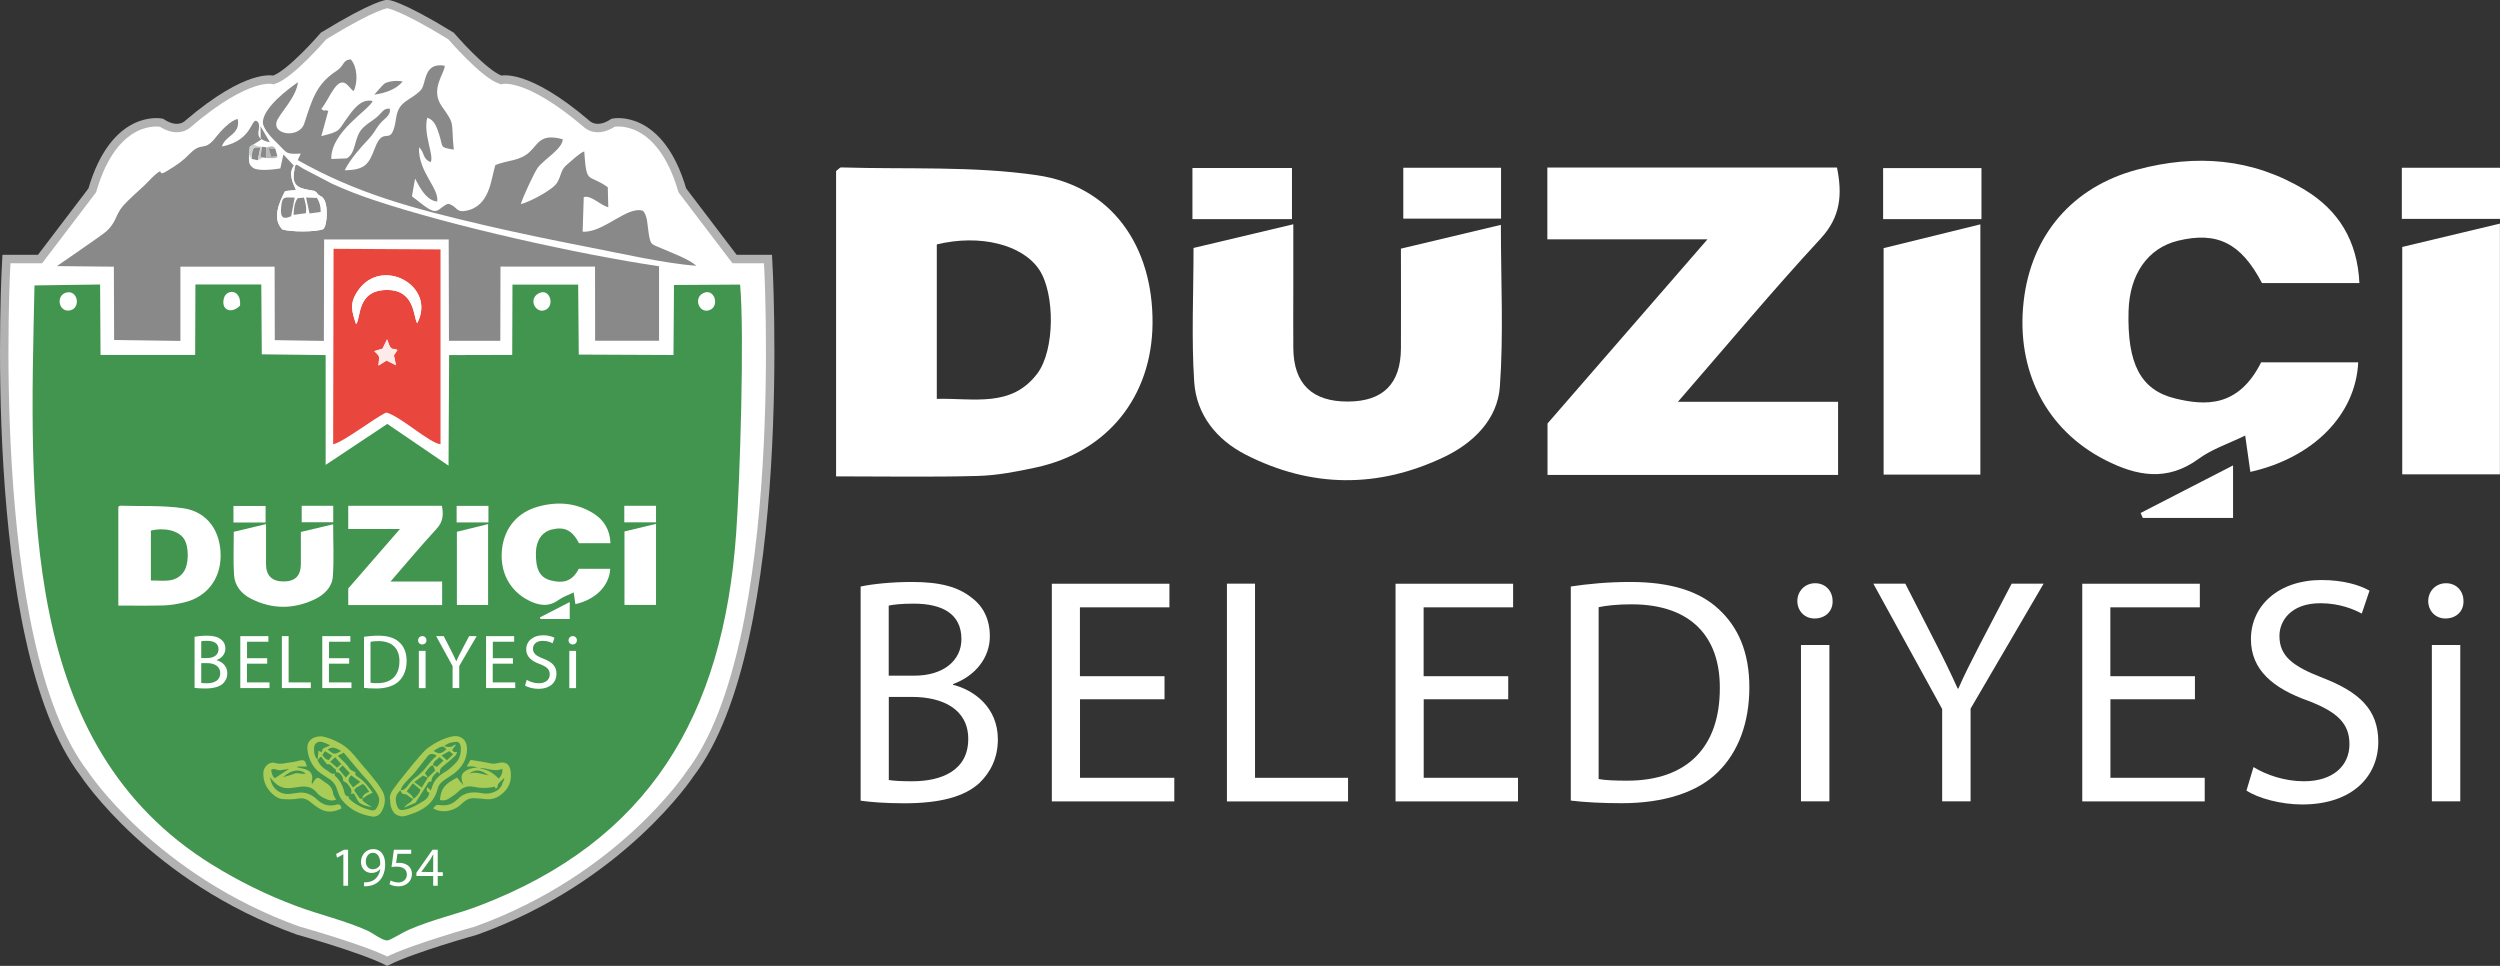 <?xml version="1.0" encoding="UTF-8"?>
<svg id="katman_2" data-name="katman 2" xmlns="http://www.w3.org/2000/svg" viewBox="0 0 296.41 114.52">
  <rect x="0" y="0" width="296.41" height="114.52" fill="#333333" stroke="none"/>
  <defs>
    <style>
      .cls-1 {
        fill: #b8b8b8;
      }

      .cls-1, .cls-2, .cls-3, .cls-4, .cls-5, .cls-6, .cls-7, .cls-8, .cls-9, .cls-10, .cls-11, .cls-12 {
        stroke-width: 0px;
      }

      .cls-1, .cls-2, .cls-3, .cls-4, .cls-7, .cls-8, .cls-9, .cls-10, .cls-11, .cls-12 {
        fill-rule: evenodd;
      }

      .cls-2 {
        fill: #b8edcd;
      }

      .cls-3 {
        fill: #95cea9;
      }

      .cls-4 {
        fill: #42954f;
      }

      .cls-5 {
        fill: #a8cc55;
      }

      .cls-6, .cls-13 {
        fill: #fff;
      }

      .cls-13 {
        stroke: #b2b2b2;
        stroke-miterlimit: 10;
      }

      .cls-7 {
        fill: #fdebea;
      }

      .cls-8 {
        fill: #e9463d;
      }

      .cls-9 {
        fill: #e9faeb;
      }

      .cls-10 {
        fill: #fefefe;
      }

      .cls-11 {
        fill: #898989;
      }

      .cls-12 {
        fill: #ccd0cc;
      }
    </style>
  </defs>
  <g id="katman_1" data-name="katman 1">
    <g>
      <path class="cls-13" d="m91.06,30.71h-3.97l-6.19-8.14c-2.68-9.19-8.2-8.02-8.2-8.02-2.06,1.36-3.19.1-3.19.1-7.15-6.08-10.1-5.17-10.1-5.17-2.03-.66-5.94-5.22-5.94-5.22-6.19-3.78-7.55-3.78-7.55-3.78,0,0-1.36,0-7.55,3.78,0,0-3.91,4.56-5.94,5.22,0,0-2.95-.92-10.1,5.17,0,0-1.13,1.26-3.19-.1,0,0-5.53-1.17-8.2,8.02l-6.19,8.14H.76s-2.68,45.45,9.23,61.02c0,0,8.13,12.42,25.38,18.61,0,0,7.5,2.09,10.54,3.62,3.04-1.53,10.54-3.62,10.54-3.62,17.26-6.19,25.38-18.61,25.38-18.61,11.9-15.57,9.23-61.02,9.23-61.02Z"/>
      <g>
        <path class="cls-11" d="m34.91,20.12c-.46,2.18.77,2.22,2.39,2.52.61.45.07.15.46.45.39.3.24.08.52.36.68.69.54,3.31.04,3.72-.98.36-3.79.34-4.83.04-1.3-1.29-.32-3.34.31-4.55l1.29-.14c-.28-.67-.98-1.9-.24-2.87l-1.25-1.34-.36,1.66c-.76.13-2.71.36-3.26-.09-.58-.45-.44-.76-.46-1.61l.11-.88.46-.28.89-.57c-.77-.72.03-1.26-.38-2.06-.9-.88-.38,2.12-4.29,2.89.43-1.38,2.18-1.35,1.89-3.25-.79.06-2.11,1.5-2.57,2.1-1.46,1.9-1.61.48-3.09,1.97-.98.99-1.46,1.3-2.8,2.12-1.19.73-.2-.58-1.32.39-.46.39-.87.88-1.33,1.31-.75.72-1.82,1.62-2.5,2.4-.92,1.05-.77,1.95-2.02,3.05-.54.48-5.8,4.06-5.82,4.09l6.75.07.03,8.69,7.86.11v-8.8s11.17,0,11.17,0l.02,8.71,5.82.09.03-12.03h14.77s.03,12.02.03,12.02h6.09s.02-8.8.02-8.8h11.21s.01,8.79.01,8.79h7.58s0-8.83,0-8.83c-9.48-1.4-24.57-4.76-33.73-7.82-1.84-.61-3.35-1.2-5.03-1.96l-3.46-1.81c-1.01-.63-.79-.61-1.03.13"/>
        <path class="cls-11" d="m35.33,9.75c-1.25.85-4.01,2.96-4.16,4.65-.08.86,1.24,2.14,1.69,2.57,1.18,1.14.93,1.35,2.8,1.24l-.36.77c6.9,3.91,13.53,5.72,22.1,7.71,4.13.96,8.11,1.78,12.27,2.59,3.72.72,9.23,1.98,12.9,2.23-.91-.81-3-1.56-4.25-2.11-1.14-.5-1.18-.35-1.41-1.73-.16-.97-.12-2.08-.68-2.68-1.88-.61-4.68,2.64-7.15,2.48l.13-4.1c.88-.26,1.9.92,2.91,1.21l-.06-2.38c-2.37-1.7-2.51-.18-2.79-4.25-.59.22-1.36,1-1.95,1.48-.91.73-.69,1.24-1.27,2.23-.51.87-3.4,2.35-4.3,2.54.17-.68,1.61-3.79,2.01-4.32.8-1.04,2.94-2.24,2.96-3.37-2.68-.73-2.89.56-3.94,1.52-1.19,1.09-2.59.94-4.05,1.54-.53,1.66-.62,4.92-3.54,5.43-1.18.2-.94-.53-2.04-.84-1.06.34-1.1,1.32-2.34.59-.55-.33-1.33-1-1.97-1.48l.37-2.09c.15.16,1.12,2.64,2.63,2.71.23-1.59-2.29-3.55-2.16-6.43.72.66.33,1.3,1.38,1.77.43-.79-.92-3.38-.4-5.27.87.29,1.1,1.07,1.41,2,.51,1.52-.03,1.5,1.73,1.78-.34-3.34.22-2.86-1.39-5.09-1.49-2.06.34-3.97.32-4.86-2.61-.44-2.12,2.17-2.87,2.93-1.25,1.27-2.59,1.2-2.89,3.25-.57,3.88-1.42.64-2.52,3.58-.73,1.94-1.17,2.6-3.58,2.64.64-1.31,1.89-2.7,2.76-3.62.72-.76.79-1.08,1.34-1.81.51-.68,1.39-1.01,1.25-1.86-.72-.14-.96.5-1.57,1.01-.5.42-1.05.7-1.58,1.21-1.17,1.12-.77,3.01-1.97,3.66l-1.82.07c-.09-3.22,4.51-5.83,4.9-6.87-1.41-.35-2.39,1.15-2.99,1.97-1.12,1.53-.72,1.61-3.09,2.19l.82-2.99c-.79-.25-.16.24-.83-.23.59-.74,1.01-1.71,1.55-2.45,1.21-1.65,1.77.15,2.3.32.53-1.14.41-2.9-.35-3.75-1.01.08-.69.71-1.73,1.39-2.38,1.56-2.88,3.44-3.78,6.2-.62,1.92-4.19,1.31-3.14-.52.71-1.23,2.16-2.67,2.39-4.35"/>
        <path class="cls-8" d="m39.49,52.67c1.15-.19,4.85-3.09,6.31-3.76,1.72.46,5.06,3.6,6.43,3.76v-23.1s-12.68-.07-12.68-.07l-.05,23.16Zm2.73-14.25c-.51-1.55-.81-2.44.25-3.98,2.81-4.09,9.33-.53,7,3.88-.48-.76-.23-4-3.66-3.94-3.54.06-2.98,3.36-3.58,4.04Zm2.15,3.2l.98-.29.54-1.11c.14.3.23.81.46,1,.39.32.03-.02.77.26l-.42.63.24,1.18-1.12-.56-.96.6c.1-1.16.26-1.03-.51-1.73Z"/>
        <path class="cls-4" d="m17.66,67.66c2.82.13,4.59-.06,4.6-3.12.01-3.03-1.81-3.36-4.63-3.18l.03,6.3Z"/>
        <path class="cls-10" d="m34.91,20.12l-.06-.47c-.74.97-.03,2.21.24,2.87l-1.29.14c-.63,1.21-1.62,3.26-.31,4.55,1.04.3,3.85.32,4.83-.04.5-.41.65-3.03-.04-3.72-.28-.28-.13-.05-.52-.36-.39-.3.15,0-.46-.45-1.62-.29-2.86-.33-2.39-2.52m-.39,5.51c-1.09.48-1.3,0-1.18-1.14.13-1.3.41-1.06,1.6-1.07l-.42,2.2Zm1.77-2.22l1.29.05c.35.59.45.95.44,1.66l-1.32.18-.41-1.89Zm-.99.07l.73-.06c.17.68.34,1.12.22,1.85l-1.45.2c.05-.8.06-1.39.49-1.99Z"/>
        <path class="cls-10" d="m42.21,38.42c.6-.69.04-3.98,3.58-4.04,3.44-.06,3.19,3.18,3.66,3.94,2.33-4.41-4.19-7.96-7-3.88-1.06,1.54-.75,2.44-.25,3.98"/>
        <path class="cls-9" d="m18.61,79.29c.96.04,2.47.26,3.16-.32.87-.73.51-1.62-.23-2.2,1.22-2.59-.68-2.36-2.92-2.3v4.82Zm.68-4.19c.91-.1,1.4-.13,2.06.23l-.07.95c-.55.26-1.3.31-2.03.16l.03-1.34Zm1.96,3.53l-1.99.09v-1.56c.57-.09,1.44-.18,1.93.11.86.51.07,1.23.06,1.36Z"/>
        <path class="cls-4" d="m44.02,78.7c1.71.08,2.76.06,2.73-1.93-.03-1.74-1.11-1.77-2.72-1.7v3.63Z"/>
        <path class="cls-9" d="m43.4,79.29c2.15.08,3.97.2,4.01-2.35.04-2.42-1.71-2.8-4.02-2.42v4.76Zm.62-.59v-3.63c1.63-.07,2.71-.03,2.73,1.7.03,1.99-1.03,2.01-2.73,1.93Z"/>
        <path class="cls-9" d="m25.03,76.07l.04,3.22c.79.06,3.19.36,3.55-.24-.3-.58-1.43-.3-2.91-.33v-1.62c.77-.02,2.01.14,2.57-.15-.07-.25.19-.45-1-.46-.5,0-.98.02-1.49,0l-.07-1.45c2.66-.05,2.68.38,2.84-.6l-3.51.03v1.6Z"/>
        <path class="cls-9" d="m37,79.31l2.87.02c1.23-.15.49.14.74-.46-.72-.3-2.03-.14-2.94-.14v-1.65c1.31.02,2.39.25,2.67-.31-.34-.53-2.01-.25-2.68-.24l.03-1.51c.85.03,2.26.22,2.83-.17-.13-.36.46-.43-1.54-.4-.66,0-1.31,0-1.96.02v4.84Z"/>
        <path class="cls-9" d="m59.96,79.26l2.82.07c1.16-.14.49.14.71-.46-.7-.31-1.99-.14-2.88-.16v-1.61c.81-.03,2.06.16,2.64-.16-.16-.59.02-.45-1-.46-.5,0-1.02.02-1.53.01l-.11-1.45c.89-.03,2.24.2,2.82-.2-.13-.35.4-.43-1.55-.4-.65,0-1.29,0-1.93.05v4.76Z"/>
        <path class="cls-9" d="m69.29,78.17c-.35.53-.74.74-1.56.59-1.28-.24-.46-.82-1.48-.97-.31.96.72,1.57,1.75,1.59,2.29.05,2.72-2.17.54-2.8-.66-.19-1.41-.17-1.57-.75-.21-.76.71-.96,1.36-.83,1.25.24.22.78,1.42.85-.14-2.02-3.01-1.74-3.39-.54-.31.97.32,1.43,1.07,1.66,1.01.31,1.69.05,1.86,1.2"/>
        <path class="cls-9" d="m55.06,79.3h.35c.44-.95-.35-1.37.56-2.67.46-.65,1.08-1.41,1.41-2.14-1.35.04-1.06,1.11-2.14,2.11-1.45-1.6-.71-2.11-2.09-2.11.24.63.89,1.46,1.27,2.05,1,1.53.08,1.97.64,2.76"/>
        <path class="cls-9" d="m43.11,104.13c.61,2.47,3.39.15,2.22-2.23-.85-1.72-3.55-.12-1.69,1.79.62.07.94-.06,1.38-.22-.15,1.02-.5,1.56-1.28,1.08-.04-.02-.27-.22-.33-.26l-.3-.15Zm1.71-2.43c.63,2.26-1.85,2.18-1.15-.03l1.15.03Z"/>
        <path class="cls-9" d="m31.36,79.31h2.56c.77-.19.32.05.45-.44-.55-.31-1.64-.12-2.35-.18-.02-1.24.16-3.29-.14-4.09-.01-.03-.04-.08-.07-.12-.62.22-.46-.39-.44,2.12,0,.9,0,1.81,0,2.71"/>
        <path class="cls-7" d="m44.36,41.63c.76.71.61.58.51,1.73l.96-.6,1.12.56-.24-1.18.42-.63c-.74-.28-.38.05-.77-.26-.23-.19-.32-.71-.46-1l-.54,1.11-.98.29Z"/>
        <path class="cls-9" d="m46.67,102.61c.03-.59-.07-.8.39-.92.56-.15.6.22,1.23-.26-.14-.08-.11-.11-.41-.17-.17-.04-.34-.04-.51-.04-.4,0-.64.02-1.02.08l-.26,1.96c.57-.11,2.45-.85,1.82.95-.13.36-.49.65-.98.46-.76-.29.05-.51-.96-.6.29,1.39,1.84,1.33,2.34.4.68-1.25-.29-2.15-1.64-1.85"/>
        <path class="cls-9" d="m50.69,101.18c-.56.33-1.84,2.2-1.93,2.92h1.56c.17.81-.13.72.37.93.41-.5.06-.26.28-.73.2-.43.22-.2.41-.47l-.49-.31c.01-.71.17-1.72-.2-2.35m-.67,1.32c.31-.32-.08,0,.39-.27l-.03,1.49-1.12-.02.76-1.2Z"/>
        <path class="cls-10" d="m83.37,34.78c-1.25.61-.39,2.59.88,1.95,1.07-.54.42-2.59-.88-1.95"/>
        <path class="cls-10" d="m63.83,34.81c-1.3.73-.2,2.61.98,1.87.96-.6.32-2.6-.98-1.87"/>
        <path class="cls-3" d="m74.38,61.75c-.39.23-.25.16-.26.85l.08,7.78,3.69.05.07-9.54-.52.2.33.13v9.06s-3.49-.01-3.49-.01l.09-8.51Z"/>
        <path class="cls-10" d="m28.46,36.25c.18-2-1.62-1.98-1.91-.89-.38,1.41.86,1.94,1.91.89"/>
        <path class="cls-4" d="m21.25,78.63c0-.14.8-.86-.06-1.36-.49-.29-1.36-.19-1.93-.11v1.56s1.99-.09,1.99-.09Z"/>
        <path class="cls-9" d="m64.3,72.06l3.34.03v-1.8c-.65.17-1.17.47-1.68.75l-1.66,1.02Z"/>
        <path class="cls-11" d="m34.94,23.43c-1.2,0-1.47-.24-1.6,1.07-.12,1.15.09,1.62,1.18,1.14l.42-2.2Z"/>
        <path class="cls-4" d="m19.26,76.44c.73.14,1.47.1,2.03-.16l.07-.95c-.66-.36-1.15-.33-2.06-.23l-.03,1.34Z"/>
        <path class="cls-11" d="m37.58,23.47l-1.29-.05.41,1.89,1.32-.18c0-.7-.1-1.07-.44-1.66"/>
        <path class="cls-11" d="m35.3,23.49c-.43.6-.44,1.19-.49,1.99l1.45-.2c.12-.73-.05-1.17-.22-1.85l-.73.06Z"/>
        <path class="cls-11" d="m44.38,11.22c1.42-.2,2.64-.67,3.36-1.56-.68-.14-1.69-.05-2.17.26-.15.1-1.03,1.11-1.19,1.3"/>
        <path class="cls-9" d="m41.3,102.2l.12,2.82c.47-.12.41.47.4-1.67,0-.72,0-1.45,0-2.17-.75.24-.34.14-.9.63-.47.41-.35.08-.51.71l.89-.31Z"/>
        <path class="cls-4" d="m43.67,101.68c-.71,2.21,1.78,2.29,1.15.03l-1.15-.03Z"/>
        <path class="cls-9" d="m72.67,79.28l.47.03.09-2.72c-.04-1.01.07-.5-.33-.78-.38.32-.3-.38-.28,1.67,0,.61-.03,1.21.06,1.81"/>
        <path class="cls-9" d="m50.52,79.27s.05-.15.06-.13l.09-1.67c0-2.06.11-1.38-.32-1.67-.39.53-.33,2.12-.28,2.74.1,1.2-.06.53.45.73"/>
        <path class="cls-4" d="m39.5,88.96l-.79-.22c-.74-.36-.5-.2-1.23,0,0,0-.03.75.98.86,1.09.12,1.03-.38,1.04-.64"/>
        <path class="cls-4" d="m52.27,89.25l1.04.37c.11-.07.4-.17.51-.24.6-.42.24-.12.51-.67l-.66-.22c-.63.12-.98.32-1.39.75"/>
        <path class="cls-11" d="m29.84,18.85l.73.15.31-1.53c-.58.04-.68-.12-.9.27-.1.19-.13.87-.14,1.11"/>
        <path class="cls-4" d="m37.9,90.45c.18-.25.22-.32.42-.57l-.39-.4c-.75-.61-.85-.18-1.1.05.23.56.42.8,1.07.91"/>
        <path class="cls-12" d="m29.52,18.26c.02.05.06.16.08.19.01.02.05.09.06.12l.17.27c.01-.23.04-.92.14-1.11.22-.39.32-.24.9-.27l-.31,1.53.67-.32c-.32-.05-.18,0-.36-.14l.18-1.13c-.09-.02-.49-.07-.49-.07-.42-.12-.22-.02-.49-.24l-.46.28-.11.88Z"/>
        <path class="cls-4" d="m49.26,103.7l1.12.02.03-1.49c-.47.27-.08-.04-.39.27l-.76,1.2Z"/>
        <path class="cls-1" d="m31.59,17.47l-.03,1.26c.09,0,.77.03.79.03.89-.11.28,0,.55-.23l-.74.09-.3-1.04.8.1c-.24-.52-.56-.3-1.06-.2"/>
        <path class="cls-11" d="m30.91,16.45c.35.19.59.34,1.09.41l-1.11-1.88.02,1.47Z"/>
        <path class="cls-11" d="m31.24,18.68l.31.04.03-1.26-.52-.05-.18,1.13c.18.14.03.08.36.14"/>
        <polygon class="cls-11" points="32.89 18.52 32.65 17.67 31.85 17.57 32.16 18.61 32.89 18.52"/>
        <path class="cls-2" d="m72.62,75.13l.58.03c.09-1.06.1-.5-.3-.74-.33.24-.37-.23-.27.71"/>
        <path class="cls-2" d="m50.64,75.16c.12-.98.13-.48-.3-.74-.52.52-.42.71.3.74"/>
        <path class="cls-4" d="m87.74,33.74l-7.83.05-.06,8.3-11.23-.05-.07-8.3h-7.79s-.03,8.34-.03,8.34l-7.48.02-.07,13.11-7.26-4.95-7.31,4.86v-13.02s-7.57-.09-7.57-.09l-.06-8.28h-7.81s-.03,8.35-.03,8.35h-11.22s-.05-8.35-.05-8.35l-7.78.11c-.58,26.25-1.73,54.55,21.04,68.67,3.14,1.94,6.41,3.58,10.1,4.95,2.81,1.04,5.51,1.63,8.32,2.87.65.29,1.78,1.21,2.4,1.17.32-.02,1.86-.99,2.53-1.27,3.04-1.3,5.58-1.79,8.33-2.84,20.06-7.66,28.95-22.41,30.48-44.25.44-6.25.99-23.58.46-29.39Zm-79.43,3.06c-1.34.27-1.72-1.71-.52-2.09,1.44-.45,1.84,1.82.52,2.09Zm55.52-2c1.3-.73,1.94,1.27.98,1.87-1.18.74-2.28-1.14-.98-1.87Zm-37.28.55c.29-1.09,2.09-1.11,1.91.89-1.05,1.04-2.29.52-1.91-.89Zm57.7,1.36c-1.27.65-2.13-1.33-.88-1.95,1.3-.64,1.95,1.4.88,1.95Z"/>
      </g>
      <g>
        <path class="cls-6" d="m14.03,71.8v-11.7c.1-.08.15-.14.19-.14,2.51.08,5.05-.06,7.52.3,2.86.42,4.44,2.72,4.42,5.68-.03,2.81-1.73,4.93-4.48,5.52-.73.16-1.48.3-2.23.32-1.76.05-3.53.02-5.42.02Zm3.86-2.97c1.44-.03,2.86.34,3.85-.97.68-.89.69-3.07.07-3.98-.64-.96-2.27-1.37-3.92-.97v5.92Z"/>
        <path class="cls-6" d="m52.42,68.94v2.8h-11.13v-1.97c1.93-2.22,3.94-4.53,6.13-7.05h-6.13v-2.75h11.1c.21,1.03.15,1.89-.63,2.73-1.82,1.98-3.55,4.04-5.46,6.25h6.14Z"/>
        <path class="cls-6" d="m72.35,67.43c-.1,2.02-1.73,3.66-4.13,4.2-.06-.42-.12-.83-.2-1.39-.64.31-1.27.52-1.79.89-1.2.88-2.37.66-3.57.05-2.26-1.15-3.43-3.41-3.14-6.08.29-2.57,1.89-4.4,4.34-5.05,2.26-.61,4.43-.44,6.44.78,1.28.78,2.01,1.95,2.08,3.57h-3.73c-.8-1.53-1.72-1.99-3.22-1.62-1.15.28-1.85,1.28-1.89,2.69-.05,2.01.45,3.02,1.78,3.35,1.12.27,2.42.37,3.3-1.38h3.72Z"/>
        <path class="cls-6" d="m35.67,63.07c1.3-.31,2.52-.6,3.83-.91,0,2.17.11,4.19-.04,6.2-.09,1.25-1.01,2.15-2.13,2.69-2.53,1.21-5.1,1.2-7.6-.08-1.12-.57-1.9-1.53-1.98-2.79-.11-1.67-.03-3.35-.03-5.13,1.21-.29,2.43-.58,3.82-.91,0,.93,0,1.7,0,2.48,0,.75,0,1.51,0,2.26,0,1.38.72,2.07,2.11,2.06,1.34,0,2.01-.68,2.02-2.04,0-1.24,0-2.48,0-3.82Z"/>
        <path class="cls-6" d="m77.78,62.11v9.61h-3.74v-8.71c1.17-.28,2.39-.57,3.74-.9Z"/>
        <path class="cls-6" d="m57.87,71.73h-3.7v-8.68c1.17-.29,2.37-.58,3.7-.91v9.59Z"/>
        <path class="cls-6" d="m77.78,59.97v1.96h-3.76v-1.96h3.76Z"/>
        <path class="cls-6" d="m31.49,59.99v1.96h-3.81v-1.96h3.81Z"/>
        <path class="cls-6" d="m39.51,59.97v1.95h-3.74v-1.95h3.74Z"/>
        <path class="cls-6" d="m57.91,61.94h-3.77v-1.96h3.77v1.96Z"/>
        <path class="cls-6" d="m67.55,71.38v2.01h-3.46c-.03-.06-.06-.13-.08-.19,1.14-.59,2.27-1.17,3.54-1.82Z"/>
      </g>
      <g>
        <path class="cls-6" d="m23.07,75.5c.35-.07.9-.13,1.45-.13.79,0,1.31.14,1.69.45.32.24.51.6.51,1.09,0,.59-.39,1.12-1.04,1.35v.02c.58.15,1.27.63,1.27,1.54,0,.53-.21.93-.52,1.23-.43.39-1.12.58-2.13.58-.55,0-.97-.04-1.23-.07v-6.06Zm.79,2.52h.72c.84,0,1.33-.44,1.33-1.03,0-.72-.55-1.01-1.35-1.01-.37,0-.58.03-.7.05v1.98Zm0,2.95c.16.03.38.04.67.04.82,0,1.58-.3,1.58-1.2,0-.84-.72-1.19-1.59-1.19h-.66v2.35Z"/>
        <path class="cls-6" d="m31.67,78.69h-2.39v2.22h2.67v.67h-3.46v-6.16h3.33v.67h-2.53v1.95h2.39v.66Z"/>
        <path class="cls-6" d="m33.43,75.42h.79v5.49h2.63v.67h-3.43v-6.16Z"/>
        <path class="cls-6" d="m41.39,78.69h-2.39v2.22h2.67v.67h-3.46v-6.16h3.33v.67h-2.53v1.95h2.39v.66Z"/>
        <path class="cls-6" d="m43.15,75.5c.48-.07,1.06-.13,1.69-.13,1.14,0,1.96.26,2.5.77.55.5.87,1.22.87,2.21s-.31,1.83-.89,2.39c-.58.58-1.53.89-2.72.89-.57,0-1.04-.03-1.44-.07v-6.06Zm.79,5.45c.2.04.49.05.8.05,1.7,0,2.62-.95,2.62-2.61,0-1.45-.81-2.38-2.5-2.38-.41,0-.72.04-.93.08v4.86Z"/>
        <path class="cls-6" d="m50.56,75.92c0,.27-.19.49-.51.49-.28,0-.48-.22-.48-.49s.21-.5.5-.5.49.22.49.5Zm-.9,5.67v-4.42h.8v4.42h-.8Z"/>
        <path class="cls-6" d="m53.66,81.58v-2.61l-1.95-3.55h.9l.87,1.7c.24.47.42.84.61,1.27h.02c.17-.4.38-.8.62-1.27l.89-1.7h.9l-2.07,3.54v2.62h-.8Z"/>
        <path class="cls-6" d="m60.81,78.69h-2.39v2.22h2.67v.67h-3.46v-6.16h3.33v.67h-2.53v1.95h2.39v.66Z"/>
        <path class="cls-6" d="m62.46,80.61c.36.22.88.4,1.43.4.81,0,1.29-.43,1.29-1.05,0-.58-.33-.9-1.16-1.22-1.01-.36-1.63-.88-1.63-1.75,0-.96.8-1.67,1.99-1.67.63,0,1.09.15,1.36.3l-.22.65c-.2-.11-.61-.29-1.17-.29-.84,0-1.16.5-1.16.92,0,.58.37.86,1.22,1.19,1.04.4,1.57.9,1.57,1.81,0,.95-.7,1.77-2.16,1.77-.59,0-1.24-.17-1.57-.39l.2-.67Z"/>
        <path class="cls-6" d="m68.4,75.92c0,.27-.19.49-.51.49-.28,0-.48-.22-.48-.49s.21-.5.5-.5.49.22.49.5Zm-.9,5.67v-4.42h.8v4.42h-.8Z"/>
      </g>
      <g>
        <path class="cls-6" d="m40.71,101.29h-.01l-.74.4-.11-.44.93-.5h.49v4.27h-.56v-3.74Z"/>
        <path class="cls-6" d="m43.16,104.61c.12.01.27,0,.47-.02.34-.05.65-.18.89-.41.28-.26.49-.63.57-1.14h-.02c-.24.29-.58.46-1.01.46-.77,0-1.26-.58-1.26-1.31,0-.81.59-1.52,1.46-1.52s1.41.71,1.41,1.8c0,.94-.32,1.6-.74,2.01-.33.32-.78.52-1.24.57-.21.03-.39.04-.53.03v-.47Zm.21-2.46c0,.53.32.91.82.91.39,0,.69-.19.84-.45.03-.05.05-.12.05-.21,0-.73-.27-1.29-.87-1.29-.49,0-.84.43-.84,1.04Z"/>
        <path class="cls-6" d="m48.75,101.23h-1.63l-.16,1.1c.1-.01.19-.03.35-.03.33,0,.66.07.92.23.34.19.61.56.61,1.1,0,.83-.66,1.46-1.59,1.46-.47,0-.86-.13-1.07-.26l.14-.44c.18.11.53.24.91.24.55,0,1.01-.36,1.01-.93,0-.55-.37-.95-1.23-.95-.24,0-.43.03-.59.05l.28-2.05h2.05v.49Z"/>
        <path class="cls-6" d="m51.36,105.02v-1.16h-1.99v-.38l1.91-2.73h.62v2.66h.6v.45h-.6v1.16h-.55Zm0-1.62v-1.43c0-.22,0-.45.02-.67h-.02c-.13.25-.24.43-.36.63l-1.05,1.45h0s1.4.01,1.4.01Z"/>
      </g>
      <g>
        <path class="cls-5" d="m46.26,94.88c-.12-.51.1-.94.37-1.31.44-.63.92-1.22,1.4-1.82.59-.73,1.18-1.46,1.79-2.16.32-.37.66-.74,1.06-1.02.79-.55,1.66-1,2.61-1.23,1.1-.27,1.88.34,1.88,1.46,0,1.23-.58,2.16-1.51,2.89-.31.24-.66.44-.99.66-.44.3-.85.62-.98,1.16-.43,1.75-1.74,2.57-3.31,3.07-.41.13-.82.31-1.29.14-.27-.1-.47-.2-.64-.44-.3-.43-.4-.9-.39-1.4Zm5.1-4.16c-.13.06-.28.09-.37.18-.23.24-.42.52-.62.78.14.19.27.36.4.54-.22-.09-.44-.18-.63-.26-.34.25-.67.49-1.03.76.32.23.57.42.89.66.25-.4.49-.79.73-1.18.31-.29.61-.59.87-.84-.12-.27-.2-.47-.28-.66.21.1.43.2.48.22.3-.29.52-.5.78-.74-.09-.08-.26-.24-.45-.41-.32.32-.76.46-.79.96Zm-3.87,2.98c-.51.42-.67.93-.5,1.57.21.79.42.89,1.21.68.76-.2,1.41-.61,2.06-1.01.34-.21.59-.52.65-.97-.34-.05-.33-.29-.29-.53,0-.03.05-.06.06-.08.12.11.24.22.38.35.06-.12.1-.18.12-.25.22-.87.76-1.45,1.53-1.9.48-.28.91-.68,1.31-1.09.51-.52.67-1.2.61-1.92-.03-.33-.24-.63-.53-.6-.46.05-.95.1-1.45.52.34.05.55.13.75.09.21-.04.39-.19.59-.3.02.03.03.06.05.08-.15.19-.29.37-.41.53.08.35.31.31.57.29-.08.16-.11.33-.2.42-.42.38-.84.77-1.28,1.11-.33.26-.67.48-.55,1.04-.16-.11-.24-.16-.33-.23-.29.32-.67.57-.67,1.07,0,.04-.08.12-.1.12-.24-.09-.3.12-.39.25-.48.74-.95,1.49-1.41,2.23-.45.19-.91.39-1.37.59.22-.3.5-.46.77-.66.13-.09.2-.25.3-.38.43-.23.7-.59.9-1.08-.29-.25-.58-.49-.92-.78-.28.37-.51.67-.73.96.33.31.74.46.77.92-.14-.08-.28-.16-.42-.25-.18-.11-.35-.33-.53-.32-.39.01-.47-.22-.57-.5.44.06.68-.24.89-.53.31-.43.65-.81,1.1-1.09.12-.08.21-.21.33-.3.73-.6,1.15-1.48,1.9-2.06.03-.02.03-.08.05-.15-.37-.16-.73-.28-1.04.12-.5.64-1,1.29-1.51,1.92-.22.27-.47.5-.71.75-.39.41-.82.79-.98,1.36Zm3.92-4.67c.63.41.88.38,1.52-.2-.4-.39-.41-.51-1.52.2Zm.95.55c.24.22.42.38.63.56.26-.25.48-.46.74-.71-.19-.15-.33-.26-.47-.37-.29.17-.55.31-.9.51Z"/>
        <path class="cls-5" d="m38.08,87.29c.77.12,1.54.44,2.28.86.89.5,1.53,1.24,2.15,2.02.52.66,1.1,1.27,1.62,1.93.42.52.84,1.04,1.17,1.61.48.83.42,1.69-.06,2.52-.26.45-.7.65-1.12.58-1.37-.22-2.61-.8-3.52-1.89-.34-.4-.52-.95-.69-1.47-.17-.51-.48-.84-.91-1.12-.57-.38-1.18-.7-1.64-1.25-.55-.66-.82-1.41-.91-2.22-.11-.94.54-1.56,1.62-1.56Zm-.44,2.82c.23.55.64.96,1.15,1.24.28.15.5.51.9.36,0,.09-.03.21.01.25.58.53.95,1.17,1.12,1.95.05.24.16.55.53.51,0,.09-.02.2.02.25.74.74,1.65,1.16,2.65,1.4.22.05.46,0,.6-.21.31-.48.46-1.03.21-1.55-.26-.53-.64-1-1-1.47-.32-.41-.7-.77-1.03-1.17-.68-.8-1.36-1.62-2.05-2.44-.27.15-.47.25-.7.38.5.53,1.03.93,1.39,1.51.13.22.47.31.72.46-.12.26.09.43.3.56.73.45,1.2,1.13,1.73,1.85-.25.12-.45.19-.64.3-.21.13-.4.28-.59.43.02-.49.4-.67.82-.86-.3-.33-.39-.74-.82-.91-.28.31-.81.3-.96.78.19.28.38.53.55.8.11.18.25.21.44.17-.1.22.09.31.21.41.15.12.32.22.49.33.14.09.29.18.44.26-.52-.09-1.04-.2-1.45-.48-.27-.18-.39-.59-.58-.9-.05-.08-.09-.21-.16-.23-.1-.03-.22.03-.33.05.2-.5-.13-.84-.39-1.18-.12-.16-.33-.24-.54-.39.05-.42-.31-.95-.75-1.03-.03,0-.08.05-.12.08.08-.21.06-.38-.15-.5-.29-.17-.42-.63-.89-.5-.22-.28-.43-.57-.65-.85-.02-.02-.08-.01-.14-.02-.11.12-.22.25-.33.37.04-.37.08-.75.12-1.11.08.04.19.09.41.19-.05-.68.6-.53.96-.85-.2-.09-.35-.16-.51-.22-.19-.07-.37-.14-.56-.18-.4-.07-.8.23-.83.64-.03.55.01,1.09.43,1.51Zm4.22,3.25c.29-.22.55-.42.86-.66-.4-.29-.75-.53-1.09-.78q-.49.48-.17.91c.13.17.26.35.4.53Zm-2.72-3.05c.29.25.54.47.82.71.21-.17.36-.3.51-.42-.27-.3-.49-.55-.73-.82-.21.19-.37.33-.6.54Zm1.03.88c.31.39.56.69.82,1.01.19-.21.33-.36.49-.53-.29-.32-.55-.6-.86-.93-.15.15-.29.29-.45.45Zm-1.31-2.33c.71.62.8.64,1.59.18-.51-.27-.97-.64-1.59-.18Zm.53.74c-.3-.19-.56-.36-.86-.54-.11.18-.2.31-.3.45.19.3.38.53.74.61.14-.18.27-.34.42-.52Z"/>
        <path class="cls-5" d="m56.7,91.03c-.18-.05-.35-.13-.53-.15-.24-.03-.48,0-.84,0,.18-.31.3-.51.46-.78.73.12,1.46.21,2.17.37.38.09.71.11,1.09,0,.89-.23,1.43.12,1.51,1.11.07.78-.07,1.54-.67,2.19-.64.69-1.34,1.07-2.28.98-.49-.05-.98-.11-1.48-.12-.24,0-.49.06-.7.16-.24.12-.47.29-.66.48-.53.54-1.19.82-1.91.9-.5.06-1.03-.05-1.49-.32q.26-.48.68-.41c.74.11,1.43.02,2.01-.52.07-.07.17-.11.23-.18.86-.91,1.93-.87,3.03-.67.77.14,2-.25,2.24-1.16.05-.18.16-.35.24-.53,0-.02-.01-.04-.05-.13-.3.38-.8.56-.78,1.14,0,.03-.15.06-.24.1-.02-.06-.03-.13-.06-.23-.85.22-1.69.2-2.56.02-.66-.14-1.25.06-1.76.57-.35.34-.78.6-1.19.87-.3.19-.65.22-1,.14.13-1.43.61-1.92,2.03-2.66.21.25.43.52.73.89-.07-.25-.11-.38-.14-.52-.14-.61,0-.94.54-1.24.42-.23.88-.33,1.36-.32.25.07.5.16.75.22.68.18,1.22.59,1.71,1.09q.51-.56.41-1.17c-.62.28-1.24.14-1.87,0-.33-.08-.68-.08-1.02-.12Zm1.22.9c-.88-.7-1.6-.75-2.31-.19.76-.3,1.48.03,2.31.19Z"/>
        <path class="cls-5" d="m36.4,90.88h-1.17s0,.06-.01.09c.27.06.55.12.82.19.87.22,1.14.7.91,1.59,0,.04.02.09.05.23.12-.2.2-.35.3-.48.24-.33.42-.35.74-.11.16.12.31.25.48.35.51.3.9.67.97,1.32.03.25.23.48.36.75-.56.24-1.04,0-1.49-.22-.31-.15-.61-.36-.82-.63-.6-.75-1.38-.78-2.23-.64-.29.05-.59.08-.88.11-.99.12-1.71-.35-2.27-1.1-.03-.04-.05-.08-.08-.12,0-.01-.03-.01-.05-.02.19,1.36,1.23,2.14,2.55,1.91.24-.04.49-.06.73-.1.9-.13,1.65.19,2.29.8.66.63,1.42.86,2.31.6.36-.11.5.07.58.45-.82.42-1.64.54-2.46.1-.46-.24-.87-.56-1.27-.89-.43-.36-.86-.47-1.44-.37-.6.11-1.24.09-1.85.05-.3-.02-.63-.18-.88-.37-.9-.68-1.4-1.59-1.37-2.74.02-.72.72-1.38,1.39-1.17.7.22,1.32-.03,1.97-.09.29-.02.58-.12.87-.18.63-.13.72-.08.94.7Zm-2.1.28c-.39.06-.73.1-1.06.16-.36.06-.7-.31-1.09-.04.06.39.13.77.44.98.56-.37,1.09-.71,1.71-1.11Zm1.95.55c-.77-.6-1.72-.44-2.71.44.45-.14.9-.23,1.32-.41.46-.2.91.12,1.39-.03Z"/>
      </g>
    </g>
    <g>
      <g>
        <path class="cls-6" d="m99.13,56.48V20.28c.32-.24.46-.44.59-.43,7.76.24,15.63-.19,23.26.93,8.84,1.3,13.75,8.41,13.67,17.58-.08,8.69-5.36,15.25-13.85,17.07-2.27.49-4.58.94-6.89,1-5.45.15-10.91.05-16.77.05Zm11.94-9.19c4.45-.1,8.84,1.06,11.91-2.99,2.1-2.77,2.12-9.5.23-12.33-1.98-2.97-7.02-4.24-12.14-2.99v18.31Z"/>
        <path class="cls-6" d="m217.93,47.64v8.67h-34.45v-6.1c5.97-6.87,12.18-14.03,18.96-21.83h-18.98v-8.52h34.34c.64,3.18.46,5.84-1.95,8.44-5.65,6.11-10.98,12.51-16.91,19.34h18.99Z"/>
        <path class="cls-6" d="m279.6,42.96c-.3,6.24-5.35,11.32-12.79,12.99-.18-1.29-.36-2.57-.61-4.31-1.97.96-3.94,1.6-5.52,2.76-3.73,2.73-7.34,2.04-11.04.16-7-3.55-10.63-10.56-9.71-18.8.89-7.95,5.85-13.61,13.43-15.64,7.01-1.88,13.7-1.37,19.94,2.41,3.97,2.41,6.21,6.03,6.44,11.03h-11.55c-2.48-4.74-5.31-6.15-9.96-5.02-3.57.87-5.74,3.96-5.86,8.34-.17,6.21,1.4,9.35,5.51,10.36,3.48.85,7.49,1.15,10.21-4.28h11.51Z"/>
        <path class="cls-6" d="m166.1,29.48c4.03-.96,7.81-1.86,11.85-2.82,0,6.71.33,12.98-.12,19.19-.28,3.87-3.12,6.66-6.58,8.32-7.84,3.75-15.77,3.7-23.53-.25-3.46-1.76-5.87-4.73-6.13-8.64-.34-5.16-.08-10.35-.08-15.88,3.74-.89,7.53-1.79,11.83-2.81,0,2.89,0,5.27,0,7.66,0,2.33-.02,4.67,0,7,.03,4.26,2.22,6.39,6.52,6.36,4.14-.03,6.22-2.12,6.24-6.31.02-3.84,0-7.68,0-11.83Z"/>
        <path class="cls-6" d="m296.4,26.51v29.73h-11.58v-26.96c3.63-.87,7.4-1.77,11.58-2.77Z"/>
        <path class="cls-6" d="m234.8,56.27h-11.47v-26.85c3.63-.89,7.33-1.8,11.47-2.82v29.67Z"/>
        <path class="cls-6" d="m296.41,19.89v6.06h-11.64v-6.06h11.64Z"/>
        <path class="cls-6" d="m153.18,19.92v6.06h-11.8v-6.06h11.8Z"/>
        <path class="cls-6" d="m177.97,19.89v6.03h-11.59v-6.03h11.59Z"/>
        <path class="cls-6" d="m234.93,25.98h-11.66v-6.05h11.66v6.05Z"/>
        <path class="cls-6" d="m264.76,55.18v6.23h-10.7c-.09-.2-.17-.39-.26-.59,3.52-1.81,7.03-3.62,10.96-5.64Z"/>
      </g>
      <g>
        <path class="cls-6" d="m102.04,69.54c1.46-.31,3.75-.54,6.09-.54,3.33,0,5.48.58,7.09,1.88,1.34,1,2.14,2.53,2.14,4.56,0,2.49-1.65,4.67-4.37,5.67v.08c2.45.61,5.32,2.64,5.32,6.47,0,2.22-.88,3.91-2.18,5.17-1.8,1.65-4.71,2.41-8.92,2.41-2.3,0-4.06-.15-5.17-.31v-25.39Zm3.33,10.57h3.03c3.52,0,5.59-1.84,5.59-4.33,0-3.03-2.3-4.21-5.67-4.21-1.53,0-2.41.12-2.95.23v8.31Zm0,12.37c.65.11,1.61.15,2.8.15,3.45,0,6.63-1.26,6.63-5.02,0-3.52-3.03-4.98-6.66-4.98h-2.76v9.84Z"/>
        <path class="cls-6" d="m138.08,82.91h-10.03v9.31h11.18v2.8h-14.52v-25.81h13.94v2.8h-10.61v8.16h10.03v2.76Z"/>
        <path class="cls-6" d="m145.47,69.2h3.33v23.02h11.03v2.8h-14.36v-25.81Z"/>
        <path class="cls-6" d="m178.83,82.91h-10.03v9.31h11.18v2.8h-14.52v-25.81h13.94v2.8h-10.61v8.16h10.03v2.76Z"/>
        <path class="cls-6" d="m186.22,69.54c2.03-.31,4.44-.54,7.09-.54,4.79,0,8.2,1.11,10.46,3.22,2.3,2.11,3.64,5.09,3.64,9.27s-1.3,7.66-3.71,10.03c-2.41,2.41-6.4,3.71-11.41,3.71-2.37,0-4.37-.11-6.05-.31v-25.39Zm3.33,22.83c.84.15,2.07.19,3.37.19,7.12,0,10.99-3.98,10.99-10.95.04-6.09-3.41-9.96-10.46-9.96-1.72,0-3.03.15-3.91.34v20.38Z"/>
        <path class="cls-6" d="m217.28,71.26c.04,1.15-.8,2.07-2.15,2.07-1.19,0-2.03-.92-2.03-2.07s.88-2.11,2.11-2.11,2.07.92,2.07,2.11Zm-3.75,23.75v-18.54h3.37v18.54h-3.37Z"/>
        <path class="cls-6" d="m230.27,95.01v-10.95l-8.16-14.86h3.79l3.64,7.12c1,1.95,1.76,3.52,2.57,5.32h.08c.73-1.69,1.61-3.37,2.6-5.32l3.72-7.12h3.79l-8.66,14.82v10.99h-3.37Z"/>
        <path class="cls-6" d="m260.25,82.91h-10.03v9.31h11.18v2.8h-14.52v-25.81h13.94v2.8h-10.61v8.16h10.03v2.76Z"/>
        <path class="cls-6" d="m267.19,90.95c1.49.92,3.68,1.68,5.97,1.68,3.41,0,5.4-1.8,5.4-4.4,0-2.41-1.38-3.79-4.86-5.13-4.21-1.49-6.82-3.68-6.82-7.32,0-4.02,3.33-7.01,8.35-7.01,2.64,0,4.56.61,5.71,1.26l-.92,2.72c-.84-.46-2.57-1.23-4.9-1.23-3.52,0-4.86,2.11-4.86,3.87,0,2.41,1.57,3.6,5.13,4.98,4.37,1.69,6.59,3.79,6.59,7.58,0,3.98-2.95,7.43-9.04,7.43-2.49,0-5.21-.73-6.59-1.65l.84-2.8Z"/>
        <path class="cls-6" d="m292.08,71.26c.04,1.15-.8,2.07-2.15,2.07-1.19,0-2.03-.92-2.03-2.07s.88-2.11,2.11-2.11,2.07.92,2.07,2.11Zm-3.75,23.75v-18.54h3.37v18.54h-3.37Z"/>
      </g>
    </g>
  </g>
</svg>